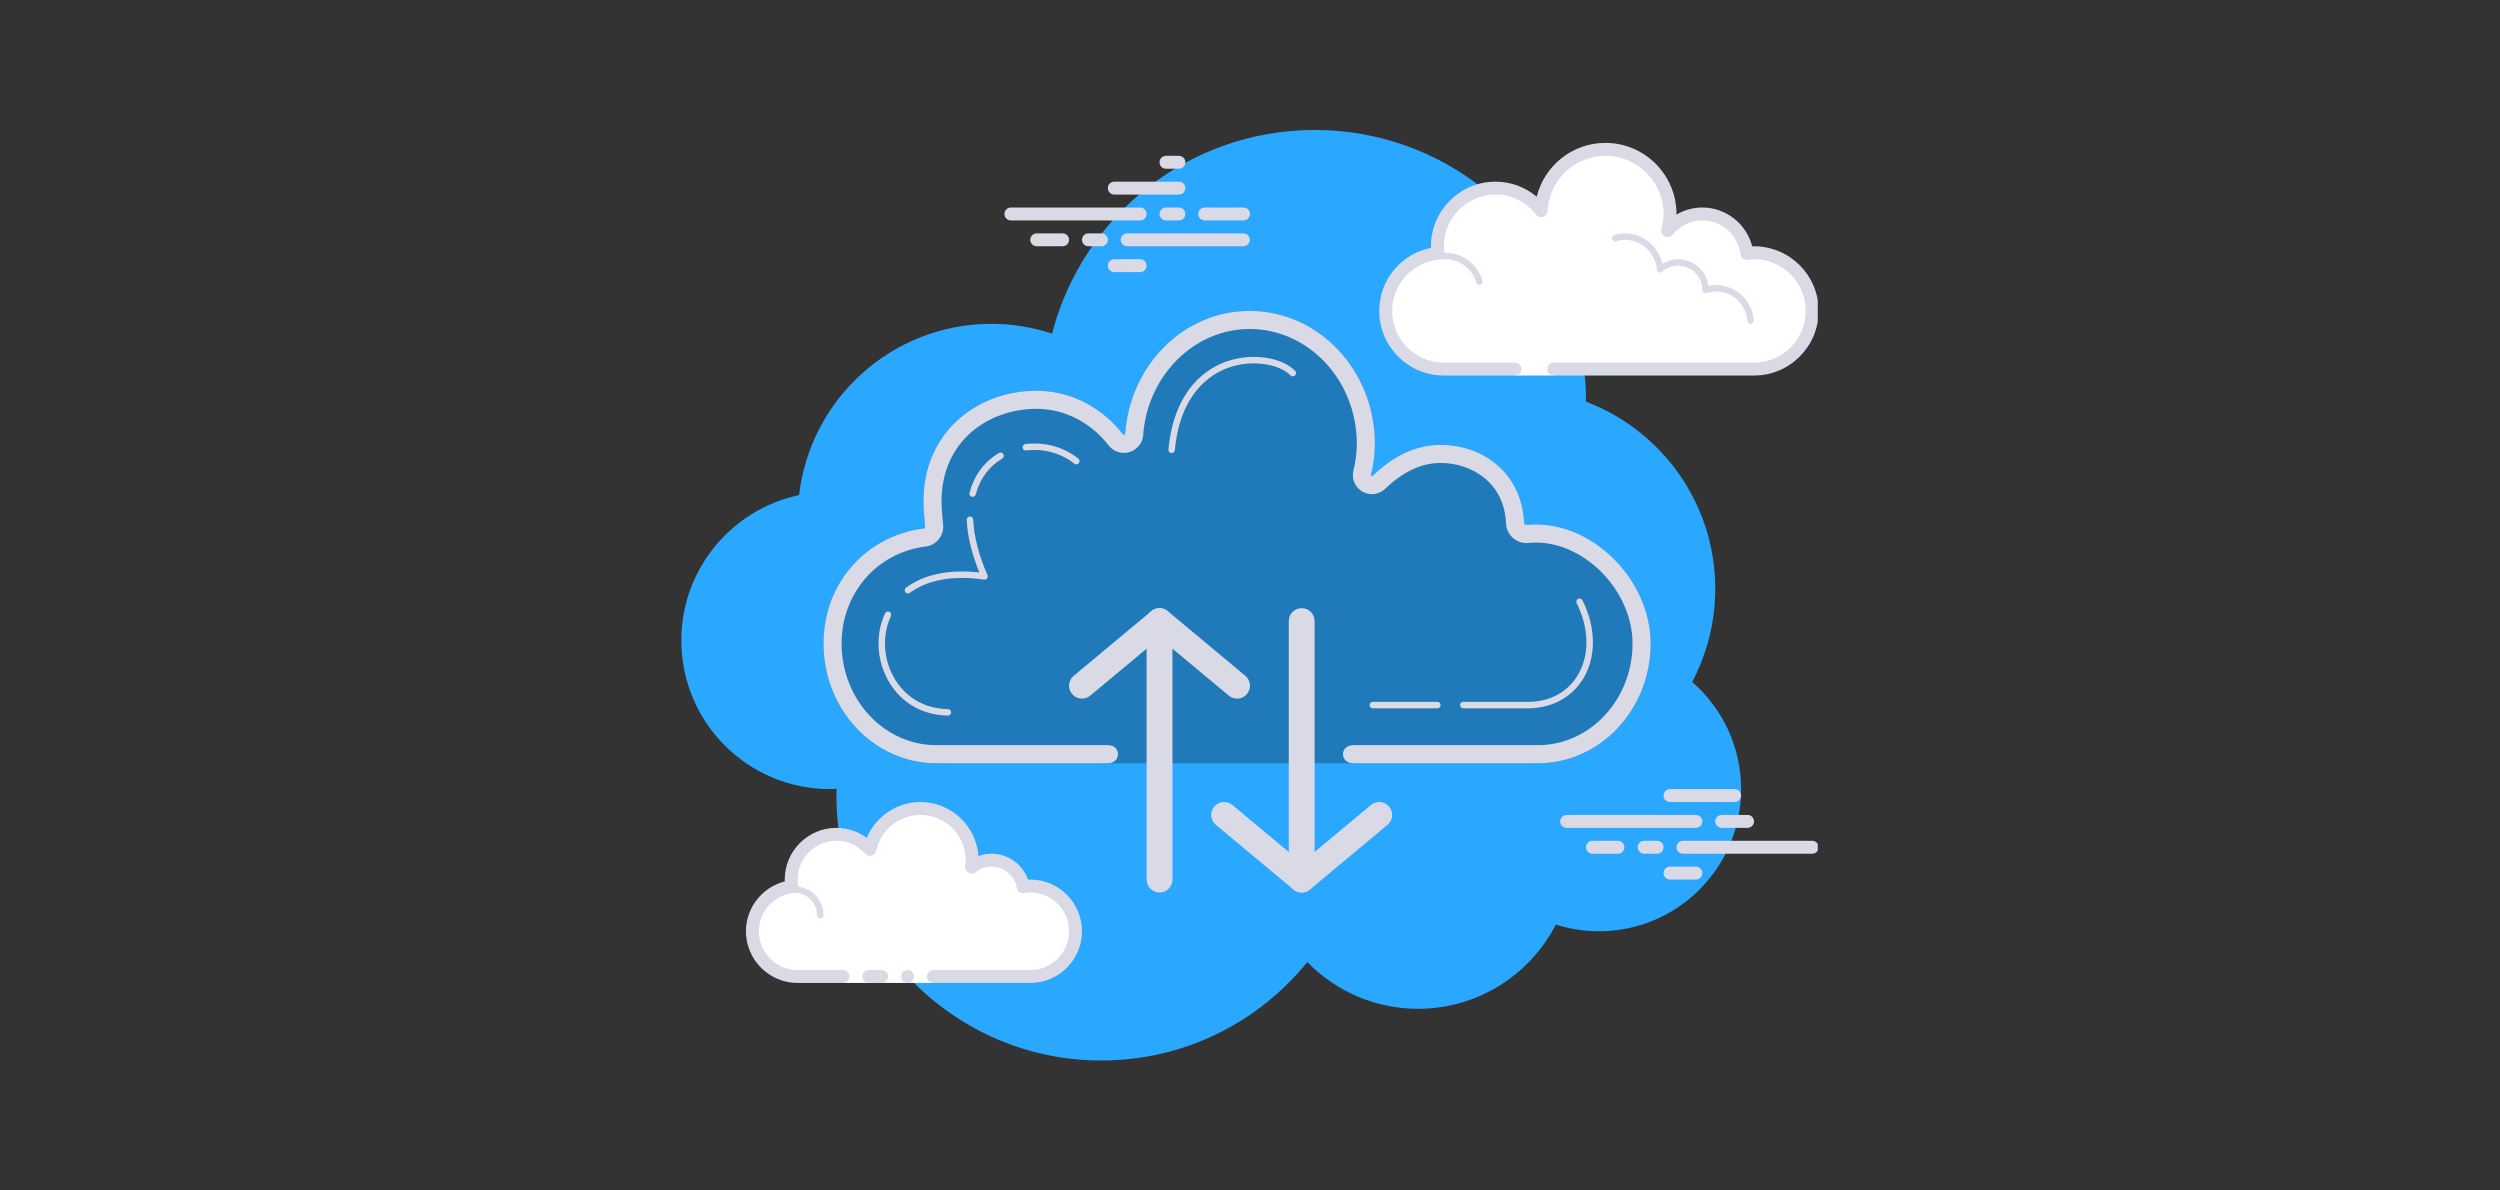 <svg xmlns="http://www.w3.org/2000/svg" xmlns:xlink="http://www.w3.org/1999/xlink" width="840" zoomAndPan="magnify" viewBox="0 0 630 300" height="400" preserveAspectRatio="xMidYMid meet" version="1.0"><rect x="0" y="0" width="630" height="300" fill="#333333" stroke="none"/><defs><clipPath id="cbdc5bee17"><path d="M 171.578 32.754 L 439 32.754 L 439 267.504 L 171.578 267.504 Z M 171.578 32.754 " clip-rule="nonzero"/></clipPath><clipPath id="d487c40cec"><path d="M 347 36 L 458.078 36 L 458.078 95 L 347 95 Z M 347 36 " clip-rule="nonzero"/></clipPath><clipPath id="cb01d37d8a"><path d="M 422 211 L 458.078 211 L 458.078 216 L 422 216 Z M 422 211 " clip-rule="nonzero"/></clipPath></defs><g clip-path="url(#cbdc5bee17)"><path fill="#2aa7ff" d="M 426.43 171.852 C 430.125 164.832 432.242 156.855 432.242 148.371 C 432.242 126.805 418.699 108.449 399.672 101.219 C 399.672 101.195 399.676 101.172 399.676 101.145 C 399.676 63.375 369.055 32.754 331.281 32.754 C 299.418 32.754 272.723 54.578 265.125 84.07 C 260.32 82.492 255.195 81.605 249.859 81.605 C 224.809 81.605 204.191 100.473 201.367 124.766 C 184.418 128.352 171.695 143.383 171.695 161.398 C 171.695 182.082 188.465 198.852 209.152 198.852 C 209.727 198.852 210.297 198.812 210.863 198.781 C 210.852 199.348 210.777 199.906 210.777 200.48 C 210.777 237.352 240.672 267.246 277.543 267.246 C 298.508 267.246 317.195 257.566 329.438 242.445 C 336.531 249.695 346.395 254.219 357.336 254.219 C 372.48 254.219 385.586 245.586 392.074 232.988 C 395.5 234.082 399.145 234.676 402.934 234.676 C 422.719 234.676 438.758 218.637 438.758 198.852 C 438.758 188.066 433.969 178.422 426.43 171.852 Z M 426.43 171.852 " fill-opacity="1" fill-rule="nonzero"/></g><path fill="#ffffff" d="M 391.535 93.004 L 391.535 94.633 L 381.762 94.633 L 381.762 93.004 C 381.762 93.004 367.949 93.004 363.852 93.004 C 355.758 93.004 349.195 86.441 349.195 78.348 C 349.195 70.75 355 64.574 362.402 63.84 C 362.328 63.25 362.223 62.672 362.223 62.062 C 362.223 53.969 368.785 47.406 376.879 47.406 C 381.562 47.406 385.68 49.641 388.363 53.062 C 388.82 44.477 395.863 37.637 404.562 37.637 C 413.555 37.637 420.844 44.93 420.844 53.922 C 420.844 55.375 420.594 56.754 420.234 58.098 C 422.328 55.566 425.445 53.922 428.988 53.922 C 434.789 53.922 439.52 58.27 440.238 63.871 C 440.828 63.801 441.406 63.691 442.016 63.691 C 450.109 63.691 456.672 70.254 456.672 78.348 C 456.672 86.441 450.109 93.004 442.016 93.004 C 433.922 93.004 411.074 93.004 411.074 93.004 Z M 391.535 93.004 " fill-opacity="1" fill-rule="nonzero"/><g clip-path="url(#d487c40cec)"><path fill="#dadae7" d="M 404.562 36.008 C 414.438 36.008 422.473 44.043 422.473 53.922 C 422.473 53.973 422.473 54.023 422.473 54.074 C 424.434 52.918 426.676 52.293 428.988 52.293 C 434.949 52.293 440.098 56.398 441.551 62.082 C 441.703 62.07 441.859 62.062 442.016 62.062 C 450.992 62.062 458.297 69.367 458.297 78.348 C 458.297 87.328 450.992 94.633 442.016 94.633 L 391.535 94.633 C 390.633 94.633 389.906 93.902 389.906 93.004 C 389.906 92.105 390.633 91.375 391.535 91.375 L 442.016 91.375 C 449.199 91.375 455.043 85.531 455.043 78.348 C 455.043 71.164 449.199 65.32 442.016 65.32 C 441.633 65.32 441.266 65.375 440.898 65.426 L 440.438 65.488 C 440.371 65.496 440.305 65.5 440.234 65.5 C 439.434 65.5 438.73 64.898 438.625 64.078 C 438 59.215 433.859 55.551 428.988 55.551 C 426.105 55.551 423.375 56.855 421.492 59.133 C 421.172 59.516 420.707 59.727 420.234 59.727 C 419.98 59.727 419.727 59.668 419.492 59.543 C 418.812 59.195 418.469 58.418 418.668 57.676 C 419.039 56.262 419.215 55.066 419.215 53.922 C 419.215 45.84 412.641 39.266 404.562 39.266 C 396.805 39.266 390.402 45.363 389.988 53.148 C 389.953 53.828 389.5 54.41 388.852 54.617 C 388.691 54.668 388.523 54.695 388.359 54.695 C 387.871 54.695 387.395 54.469 387.082 54.066 C 384.57 50.871 380.855 49.035 376.879 49.035 C 369.691 49.035 363.852 54.879 363.852 62.062 C 363.852 62.445 363.906 62.812 363.953 63.18 L 364.016 63.641 C 364.07 64.078 363.945 64.512 363.672 64.855 C 363.398 65.195 362.996 65.414 362.562 65.457 C 355.867 66.125 350.824 71.668 350.824 78.348 C 350.824 85.531 356.664 91.375 363.852 91.375 L 381.762 91.375 C 382.66 91.375 383.391 92.105 383.391 93.004 C 383.391 93.902 382.66 94.633 381.762 94.633 L 363.852 94.633 C 354.871 94.633 347.566 87.328 347.566 78.348 C 347.566 70.543 353.066 63.977 360.602 62.465 C 360.598 62.332 360.594 62.199 360.594 62.062 C 360.594 53.086 367.898 45.781 376.879 45.781 C 380.707 45.781 384.344 47.133 387.242 49.57 C 389.191 41.742 396.238 36.008 404.562 36.008 Z M 404.562 36.008 " fill-opacity="1" fill-rule="nonzero"/></g><path fill="#dadae7" d="M 409.445 58.809 C 414.016 58.809 417.941 62.062 418.934 66.43 C 420.129 65.707 421.492 65.32 422.879 65.32 C 426.797 65.32 430.039 68.242 430.543 72.055 C 431.203 71.906 431.832 71.836 432.449 71.836 C 437.43 71.836 441.605 75.742 441.953 80.73 C 441.98 81.18 441.645 81.574 441.195 81.605 C 441.176 81.605 441.156 81.605 441.137 81.605 C 440.715 81.605 440.355 81.277 440.328 80.848 C 440.039 76.711 436.578 73.461 432.449 73.461 C 431.703 73.461 430.918 73.598 430.047 73.875 C 429.973 73.898 429.898 73.91 429.828 73.91 C 429.648 73.91 429.469 73.844 429.32 73.734 C 429.109 73.582 428.988 73.316 428.988 73.055 C 428.988 69.688 426.246 66.949 422.879 66.949 C 421.426 66.949 420 67.496 418.871 68.488 C 418.719 68.625 418.527 68.695 418.332 68.695 C 418.23 68.695 418.129 68.676 418.031 68.633 C 417.746 68.52 417.551 68.25 417.527 67.941 C 417.188 63.73 413.641 60.434 409.445 60.434 C 408.77 60.434 408.062 60.547 407.227 60.785 C 407.148 60.809 407.07 60.816 406.996 60.816 C 406.641 60.816 406.324 60.578 406.219 60.223 C 406.094 59.789 406.344 59.34 406.777 59.219 C 407.762 58.938 408.613 58.809 409.445 58.809 Z M 409.445 58.809 " fill-opacity="1" fill-rule="nonzero"/><path fill="#dadae7" d="M 364.23 63.691 C 368.551 63.691 372.398 66.613 373.59 70.797 C 373.715 71.23 373.465 71.68 373.031 71.805 C 372.953 71.824 372.879 71.836 372.805 71.836 C 372.453 71.836 372.125 71.602 372.023 71.242 C 371.031 67.758 367.828 65.32 364.23 65.32 C 363.852 65.32 363.48 65.367 363.117 65.414 C 363.078 65.422 363.043 65.426 363.004 65.426 C 362.609 65.426 362.258 65.125 362.203 64.719 C 362.141 64.273 362.453 63.863 362.898 63.805 C 363.336 63.746 363.777 63.691 364.23 63.691 Z M 364.23 63.691 " fill-opacity="1" fill-rule="nonzero"/><path fill="#dadae7" d="M 287.316 55.551 L 254.746 55.551 C 253.848 55.551 253.117 54.82 253.117 53.922 C 253.117 53.023 253.848 52.293 254.746 52.293 L 287.316 52.293 C 288.215 52.293 288.941 53.023 288.941 53.922 C 288.941 54.82 288.215 55.551 287.316 55.551 Z M 287.316 55.551 " fill-opacity="1" fill-rule="nonzero"/><path fill="#dadae7" d="M 297.086 55.551 L 293.828 55.551 C 292.93 55.551 292.199 54.82 292.199 53.922 C 292.199 53.023 292.93 52.293 293.828 52.293 L 297.086 52.293 C 297.984 52.293 298.715 53.023 298.715 53.922 C 298.715 54.82 297.988 55.551 297.086 55.551 Z M 297.086 55.551 " fill-opacity="1" fill-rule="nonzero"/><path fill="#dadae7" d="M 313.34 62.062 L 284.059 62.062 C 283.16 62.062 282.43 61.336 282.43 60.434 C 282.43 59.535 283.16 58.809 284.059 58.809 L 313.34 58.809 C 314.238 58.809 314.969 59.535 314.969 60.434 C 314.969 61.336 314.238 62.062 313.34 62.062 Z M 313.34 62.062 " fill-opacity="1" fill-rule="nonzero"/><path fill="#dadae7" d="M 277.543 62.062 L 274.289 62.062 C 273.387 62.062 272.66 61.336 272.66 60.434 C 272.66 59.535 273.387 58.809 274.289 58.809 L 277.543 58.809 C 278.441 58.809 279.172 59.535 279.172 60.434 C 279.172 61.336 278.445 62.062 277.543 62.062 Z M 277.543 62.062 " fill-opacity="1" fill-rule="nonzero"/><path fill="#dadae7" d="M 267.773 62.062 L 261.262 62.062 C 260.359 62.062 259.633 61.336 259.633 60.434 C 259.633 59.535 260.359 58.809 261.262 58.809 L 267.773 58.809 C 268.672 58.809 269.402 59.535 269.402 60.434 C 269.402 61.336 268.676 62.062 267.773 62.062 Z M 267.773 62.062 " fill-opacity="1" fill-rule="nonzero"/><path fill="#dadae7" d="M 287.316 68.578 L 280.801 68.578 C 279.902 68.578 279.172 67.848 279.172 66.949 C 279.172 66.051 279.902 65.32 280.801 65.32 L 287.316 65.32 C 288.215 65.32 288.941 66.051 288.941 66.949 C 288.941 67.848 288.215 68.578 287.316 68.578 Z M 287.316 68.578 " fill-opacity="1" fill-rule="nonzero"/><path fill="#dadae7" d="M 297.086 39.266 C 296.508 39.266 294.406 39.266 293.828 39.266 C 292.93 39.266 292.199 39.996 292.199 40.895 C 292.199 41.793 292.93 42.523 293.828 42.523 C 294.406 42.523 296.508 42.523 297.086 42.523 C 297.984 42.523 298.715 41.793 298.715 40.895 C 298.715 39.996 297.984 39.266 297.086 39.266 Z M 297.086 39.266 " fill-opacity="1" fill-rule="nonzero"/><path fill="#dadae7" d="M 297.086 45.781 C 296.508 45.781 281.379 45.781 280.801 45.781 C 279.902 45.781 279.172 46.508 279.172 47.406 C 279.172 48.309 279.902 49.035 280.801 49.035 C 281.379 49.035 296.508 49.035 297.086 49.035 C 297.984 49.035 298.715 48.309 298.715 47.406 C 298.715 46.508 297.984 45.781 297.086 45.781 Z M 297.086 45.781 " fill-opacity="1" fill-rule="nonzero"/><path fill="#dadae7" d="M 313.371 52.293 C 312.793 52.293 304.176 52.293 303.598 52.293 C 302.699 52.293 301.969 53.023 301.969 53.922 C 301.969 54.82 302.699 55.551 303.598 55.551 C 304.176 55.551 312.793 55.551 313.371 55.551 C 314.27 55.551 314.996 54.82 314.996 53.922 C 314.996 53.023 314.27 52.293 313.371 52.293 Z M 313.371 52.293 " fill-opacity="1" fill-rule="nonzero"/><path fill="#dadae7" d="M 427.359 208.621 L 394.789 208.621 C 393.891 208.621 393.16 207.891 393.16 206.992 C 393.16 206.094 393.891 205.363 394.789 205.363 L 427.359 205.363 C 428.258 205.363 428.988 206.094 428.988 206.992 C 428.988 207.891 428.258 208.621 427.359 208.621 Z M 427.359 208.621 " fill-opacity="1" fill-rule="nonzero"/><path fill="#dadae7" d="M 440.387 208.621 L 433.871 208.621 C 432.973 208.621 432.242 207.891 432.242 206.992 C 432.242 206.094 432.973 205.363 433.871 205.363 L 440.387 205.363 C 441.285 205.363 442.016 206.094 442.016 206.992 C 442.016 207.891 441.285 208.621 440.387 208.621 Z M 440.387 208.621 " fill-opacity="1" fill-rule="nonzero"/><g clip-path="url(#cb01d37d8a)"><path fill="#dadae7" d="M 456.672 215.137 L 424.102 215.137 C 423.203 215.137 422.473 214.406 422.473 213.508 C 422.473 212.609 423.203 211.879 424.102 211.879 L 456.672 211.879 C 457.57 211.879 458.297 212.609 458.297 213.508 C 458.297 214.406 457.57 215.137 456.672 215.137 Z M 456.672 215.137 " fill-opacity="1" fill-rule="nonzero"/></g><path fill="#dadae7" d="M 417.59 215.137 L 414.332 215.137 C 413.434 215.137 412.703 214.406 412.703 213.508 C 412.703 212.609 413.434 211.879 414.332 211.879 L 417.59 211.879 C 418.488 211.879 419.215 212.609 419.215 213.508 C 419.215 214.406 418.488 215.137 417.59 215.137 Z M 417.59 215.137 " fill-opacity="1" fill-rule="nonzero"/><path fill="#dadae7" d="M 407.719 215.137 L 401.305 215.137 C 400.406 215.137 399.676 214.406 399.676 213.508 C 399.676 212.609 400.406 211.879 401.305 211.879 L 407.719 211.879 C 408.617 211.879 409.348 212.609 409.348 213.508 C 409.348 214.406 408.617 215.137 407.719 215.137 Z M 407.719 215.137 " fill-opacity="1" fill-rule="nonzero"/><path fill="#dadae7" d="M 437.129 202.109 L 420.844 202.109 C 419.945 202.109 419.215 201.379 419.215 200.48 C 419.215 199.582 419.945 198.852 420.844 198.852 L 437.129 198.852 C 438.027 198.852 438.758 199.582 438.758 200.48 C 438.758 201.379 438.031 202.109 437.129 202.109 Z M 437.129 202.109 " fill-opacity="1" fill-rule="nonzero"/><path fill="#dadae7" d="M 427.359 221.648 L 420.844 221.648 C 419.945 221.648 419.215 220.918 419.215 220.02 C 419.215 219.121 419.945 218.391 420.844 218.391 L 427.359 218.391 C 428.258 218.391 428.988 219.121 428.988 220.02 C 428.988 220.918 428.258 221.648 427.359 221.648 Z M 427.359 221.648 " fill-opacity="1" fill-rule="nonzero"/><path fill="#ffffff" d="M 212.406 246.074 C 212.406 246.074 207.305 246.074 201.008 246.074 C 194.715 246.074 189.609 240.973 189.609 234.676 C 189.609 228.875 193.957 224.145 199.559 223.422 C 199.469 222.84 199.379 222.258 199.379 221.648 C 199.379 215.352 204.484 210.25 210.777 210.25 C 214.141 210.25 217.129 211.73 219.215 214.043 C 220.465 208.156 225.684 203.734 231.949 203.734 C 239.145 203.734 244.977 209.57 244.977 216.762 C 244.977 217.387 244.879 217.98 244.793 218.582 C 246.188 217.461 247.934 216.762 249.859 216.762 C 253.859 216.762 257.172 219.652 257.855 223.457 C 258.441 223.363 259.023 223.277 259.633 223.277 C 265.926 223.277 271.031 228.379 271.031 234.676 C 271.031 240.973 265.926 246.074 259.633 246.074 C 253.336 246.074 235.207 246.074 235.207 246.074 L 235.207 247.703 L 212.406 247.703 Z M 212.406 246.074 " fill-opacity="1" fill-rule="nonzero"/><path fill="#dadae7" d="M 206.707 231.418 C 207.156 231.418 207.523 231.055 207.523 230.605 C 207.523 226.621 204.281 223.383 200.297 223.383 C 200.188 223.41 197.898 223.379 196.246 223.824 C 195.812 223.941 195.555 224.387 195.672 224.82 C 195.789 225.258 196.238 225.516 196.672 225.395 C 198.117 225.004 200.254 225.004 200.297 225.012 C 203.383 225.012 205.895 227.52 205.895 230.605 C 205.895 231.055 206.258 231.418 206.707 231.418 Z M 206.707 231.418 " fill-opacity="1" fill-rule="nonzero"/><path fill="#dadae7" d="M 230.32 246.074 C 230.32 246.289 230.277 246.5 230.195 246.699 C 230.113 246.898 229.996 247.074 229.844 247.227 C 229.691 247.379 229.516 247.496 229.316 247.578 C 229.113 247.664 228.906 247.703 228.691 247.703 C 228.477 247.703 228.27 247.664 228.07 247.578 C 227.867 247.496 227.691 247.379 227.539 247.227 C 227.387 247.074 227.27 246.898 227.188 246.699 C 227.105 246.5 227.062 246.289 227.062 246.074 C 227.062 245.859 227.105 245.652 227.188 245.453 C 227.27 245.254 227.387 245.078 227.539 244.922 C 227.691 244.77 227.867 244.652 228.07 244.57 C 228.27 244.488 228.477 244.445 228.691 244.445 C 228.906 244.445 229.113 244.488 229.316 244.57 C 229.516 244.652 229.691 244.77 229.844 244.922 C 229.996 245.078 230.113 245.254 230.195 245.453 C 230.277 245.652 230.32 245.859 230.32 246.074 Z M 230.32 246.074 " fill-opacity="1" fill-rule="nonzero"/><path fill="#dadae7" d="M 201.008 247.703 L 212.406 247.703 C 213.305 247.703 214.035 246.973 214.035 246.074 C 214.035 245.176 213.305 244.445 212.406 244.445 L 201.008 244.445 C 195.621 244.445 191.238 240.062 191.238 234.676 C 191.238 229.805 194.902 225.66 199.766 225.039 C 200.199 224.98 200.594 224.754 200.859 224.402 C 201.121 224.051 201.234 223.605 201.164 223.172 C 201.09 222.672 201.008 222.168 201.008 221.648 C 201.008 216.262 205.391 211.879 210.777 211.879 C 213.547 211.879 216.113 213.035 218.008 215.137 C 218.414 215.586 219.051 215.781 219.633 215.617 C 220.227 215.457 220.68 214.98 220.809 214.383 C 221.918 209.16 226.605 205.363 231.949 205.363 C 238.234 205.363 243.348 210.477 243.348 216.762 C 243.348 217.23 243.277 217.676 243.215 218.125 C 243.121 218.785 243.418 219.551 244 219.883 C 244.586 220.215 245.293 220.27 245.812 219.852 C 247 218.898 248.398 218.391 249.859 218.391 C 253.008 218.391 255.695 220.641 256.254 223.746 C 256.41 224.617 257.219 225.199 258.105 225.066 C 258.609 224.988 259.109 224.906 259.633 224.906 C 265.02 224.906 269.402 229.289 269.402 234.676 C 269.402 240.062 265.02 244.445 259.633 244.445 L 235.207 244.445 C 234.305 244.445 233.578 245.176 233.578 246.074 C 233.578 246.973 234.305 247.703 235.207 247.703 L 259.633 247.703 C 266.816 247.703 272.66 241.859 272.66 234.676 C 272.66 227.492 266.816 221.648 259.633 221.648 C 259.438 221.648 259.254 221.656 259.066 221.668 C 257.715 217.805 254.059 215.137 249.859 215.137 C 248.723 215.137 247.617 215.332 246.566 215.723 C 246.031 208.125 239.68 202.109 231.949 202.109 C 225.984 202.109 220.66 205.777 218.422 211.141 C 216.207 209.52 213.531 208.621 210.777 208.621 C 203.594 208.621 197.75 214.465 197.75 221.648 C 197.75 221.805 197.754 221.957 197.766 222.109 C 192.09 223.57 187.98 228.711 187.98 234.676 C 187.98 241.859 193.824 247.703 201.008 247.703 Z M 201.008 247.703 " fill-opacity="1" fill-rule="nonzero"/><path fill="#dadae7" d="M 218.922 244.445 C 219.438 244.445 221.66 244.445 222.18 244.445 C 223.078 244.445 223.805 245.176 223.805 246.074 C 223.805 246.973 223.078 247.703 222.18 247.703 C 221.66 247.703 219.438 247.703 218.922 247.703 C 218.023 247.703 217.293 246.973 217.293 246.074 C 217.293 245.176 218.023 244.445 218.922 244.445 Z M 218.922 244.445 " fill-opacity="1" fill-rule="nonzero"/><path fill="#2079b8" d="M 235.945 192.336 C 220.246 192.336 207.523 178.828 207.523 162.164 C 207.523 146.711 218.562 134.957 232.668 133.211 C 232.961 133.172 233.168 132.938 233.137 132.648 C 232.992 131.43 232.863 129.727 232.789 128.633 C 231.504 109.922 245.512 98.461 261.211 98.461 C 270.004 98.461 277.777 102.777 282.984 109.445 C 283.164 109.676 283.516 109.57 283.535 109.281 C 284.793 91.996 298.289 78.348 314.898 78.348 C 332.34 78.348 346.48 93.359 346.48 111.875 C 346.48 114.578 346.086 117.164 345.496 119.672 C 345.438 119.91 345.723 120.059 345.906 119.887 C 350.848 115.188 356.434 112.109 363.027 112.109 C 374.078 112.109 383.551 119.547 384.074 131.711 C 384.09 132.059 384.391 132.32 384.746 132.285 C 400.559 130.684 415.961 145.727 415.961 162.164 C 415.961 178.828 403.234 192.336 387.539 192.336 C 371.84 192.336 327.535 192.336 327.535 192.336 C 327.535 192.336 243.891 192.336 235.945 192.336 Z M 235.945 192.336 " fill-opacity="1" fill-rule="nonzero"/><path fill="#dadae7" d="M 311.742 176.055 C 311.004 176.055 310.266 175.805 309.656 175.297 L 292.199 160.754 L 274.742 175.301 C 273.359 176.449 271.305 176.266 270.156 174.883 C 269.004 173.504 269.195 171.449 270.574 170.297 L 290.117 154.016 C 291.324 153.008 293.074 153.008 294.285 154.016 L 313.824 170.297 C 315.207 171.453 315.391 173.504 314.242 174.883 C 313.598 175.652 312.672 176.055 311.742 176.055 Z M 311.742 176.055 " fill-opacity="1" fill-rule="nonzero"/><path fill="#dadae7" d="M 292.199 224.906 C 290.402 224.906 288.941 223.445 288.941 221.648 L 288.941 156.512 C 288.941 154.715 290.402 153.254 292.199 153.254 C 293.996 153.254 295.457 154.715 295.457 156.512 L 295.457 221.648 C 295.457 223.445 293.996 224.906 292.199 224.906 Z M 292.199 224.906 " fill-opacity="1" fill-rule="nonzero"/><path fill="#dadae7" d="M 328.023 224.906 C 327.281 224.906 326.543 224.656 325.941 224.148 L 306.398 207.867 C 305.02 206.715 304.832 204.66 305.984 203.281 C 307.133 201.898 309.184 201.711 310.57 202.863 L 328.023 217.41 L 345.48 202.859 C 346.863 201.707 348.914 201.895 350.066 203.277 C 351.219 204.656 351.031 206.715 349.652 207.863 L 330.109 224.148 C 329.508 224.656 328.77 224.906 328.023 224.906 Z M 328.023 224.906 " fill-opacity="1" fill-rule="nonzero"/><path fill="#dadae7" d="M 328.023 224.906 C 326.227 224.906 324.77 223.445 324.77 221.648 L 324.77 156.512 C 324.77 154.715 326.227 153.254 328.023 153.254 C 329.824 153.254 331.281 154.715 331.281 156.512 L 331.281 221.648 C 331.281 223.445 329.824 224.906 328.023 224.906 Z M 328.023 224.906 " fill-opacity="1" fill-rule="nonzero"/><path fill="#dadae7" d="M 387.07 132.164 C 386.301 132.164 385.52 132.203 384.746 132.281 C 384.723 132.281 384.699 132.285 384.676 132.285 C 384.352 132.285 384.09 132.035 384.07 131.711 C 383.547 119.547 374.074 112.109 363.023 112.109 C 356.43 112.109 350.848 115.188 345.902 119.887 C 345.848 119.938 345.785 119.961 345.723 119.961 C 345.578 119.961 345.453 119.836 345.492 119.672 C 346.078 117.16 346.477 114.578 346.477 111.875 C 346.48 93.359 332.34 78.348 314.898 78.348 C 298.289 78.348 284.793 91.996 283.535 109.285 C 283.523 109.465 283.383 109.57 283.238 109.57 C 283.148 109.57 283.059 109.531 282.988 109.445 C 277.781 102.781 270.008 98.461 261.211 98.461 C 245.512 98.461 231.504 109.922 232.789 128.633 C 232.863 129.723 232.992 131.43 233.137 132.645 C 233.168 132.934 232.965 133.168 232.668 133.203 C 218.562 134.957 207.523 146.711 207.523 162.164 C 207.523 178.828 220.246 192.336 235.945 192.336 C 239.582 192.336 259.09 192.336 279.172 192.336 C 282.543 192.336 282.621 187.777 279.172 187.777 L 235.945 187.777 C 222.785 187.777 212.082 176.289 212.082 162.164 C 212.082 149.527 220.977 139.254 233.23 137.734 C 236.008 137.391 237.992 134.867 237.664 132.109 C 237.527 130.957 237.406 129.352 237.336 128.324 C 236.852 121.242 238.863 115.066 243.16 110.465 C 247.578 105.734 254.152 103.023 261.207 103.023 C 268.18 103.023 274.809 106.387 279.391 112.25 C 280.32 113.445 281.723 114.133 283.234 114.133 C 285.77 114.133 287.898 112.148 288.082 109.613 C 289.172 94.637 300.949 82.906 314.898 82.906 C 329.801 82.906 341.922 95.898 341.922 111.871 C 341.922 113.957 341.648 116.109 341.055 118.633 C 340.719 120.066 341.051 121.551 341.965 122.703 C 342.879 123.855 344.25 124.52 345.727 124.52 C 346.969 124.52 348.145 124.047 349.043 123.191 C 353.664 118.801 358.238 116.668 363.027 116.668 C 370.652 116.668 379.07 121.438 379.52 131.91 C 379.641 134.68 381.906 136.848 384.676 136.848 L 384.973 136.844 L 385.203 136.82 C 385.816 136.758 386.445 136.727 387.07 136.727 C 399.574 136.727 411.398 149.09 411.398 162.164 C 411.398 176.289 400.691 187.781 387.535 187.781 L 341.051 187.781 C 337.562 187.781 337.543 192.34 341.051 192.34 C 355.414 192.34 377.414 192.34 387.539 192.34 C 403.234 192.336 415.961 178.828 415.961 162.164 C 415.961 146.531 402.035 132.164 387.07 132.164 Z M 387.07 132.164 " fill-opacity="1" fill-rule="nonzero"/><path fill="#dadae7" d="M 295.254 114.172 C 295.23 114.172 295.203 114.172 295.176 114.172 C 294.727 114.129 294.402 113.73 294.441 113.285 C 295.895 97.93 304.242 92.793 309.086 91.098 C 316.117 88.641 323.395 90.367 326.375 93.457 C 326.688 93.777 326.676 94.297 326.352 94.609 C 326.027 94.922 325.516 94.914 325.199 94.59 C 322.629 91.93 315.945 90.426 309.625 92.637 C 305.145 94.203 297.426 98.988 296.062 113.438 C 296.023 113.855 295.668 114.172 295.254 114.172 Z M 295.254 114.172 " fill-opacity="1" fill-rule="nonzero"/><path fill="#dadae7" d="M 238.871 180.328 C 238.867 180.328 238.859 180.328 238.855 180.328 C 232.645 180.219 227.465 177.344 224.266 172.234 C 220.926 166.898 220.453 160.129 223.031 154.566 C 223.219 154.156 223.707 153.977 224.113 154.168 C 224.52 154.355 224.699 154.84 224.512 155.25 C 222.16 160.32 222.594 166.496 225.645 171.367 C 228.547 175.992 233.246 178.598 238.887 178.699 C 239.336 178.703 239.691 179.074 239.688 179.523 C 239.676 179.973 239.312 180.328 238.871 180.328 Z M 238.871 180.328 " fill-opacity="1" fill-rule="nonzero"/><path fill="#dadae7" d="M 228.801 149.559 C 228.555 149.559 228.309 149.445 228.148 149.23 C 227.879 148.867 227.957 148.355 228.32 148.09 C 232.863 144.73 239.238 143.418 246.801 144.262 C 244.855 139.492 243.785 135.035 243.621 131 C 243.605 130.547 243.953 130.172 244.402 130.152 C 244.883 130.113 245.23 130.484 245.25 130.934 C 245.418 135.133 246.629 139.844 248.844 144.926 C 248.965 145.195 248.926 145.508 248.746 145.742 C 248.566 145.977 248.27 146.094 247.984 146.055 C 240.227 144.934 233.762 146.094 229.289 149.398 C 229.141 149.508 228.973 149.559 228.801 149.559 Z M 228.801 149.559 " fill-opacity="1" fill-rule="nonzero"/><path fill="#dadae7" d="M 245.098 125.199 C 245.027 125.199 244.957 125.188 244.887 125.172 C 244.453 125.055 244.195 124.609 244.312 124.176 C 245.473 119.809 248.039 116.34 251.73 114.152 C 252.117 113.922 252.617 114.051 252.844 114.438 C 253.074 114.824 252.945 115.324 252.562 115.555 C 249.246 117.52 246.938 120.648 245.887 124.594 C 245.785 124.957 245.457 125.199 245.098 125.199 Z M 245.098 125.199 " fill-opacity="1" fill-rule="nonzero"/><path fill="#dadae7" d="M 271.234 117.023 C 271.055 117.023 270.879 116.965 270.727 116.844 C 267.406 114.191 262.984 112.977 258.602 113.516 C 258.133 113.582 257.75 113.25 257.695 112.805 C 257.637 112.359 257.957 111.953 258.402 111.898 C 263.211 111.305 268.082 112.641 271.742 115.566 C 272.094 115.848 272.152 116.363 271.871 116.715 C 271.707 116.918 271.473 117.023 271.234 117.023 Z M 271.234 117.023 " fill-opacity="1" fill-rule="nonzero"/><path fill="#dadae7" d="M 385.02 178.496 L 368.734 178.496 C 368.285 178.496 367.922 178.133 367.922 177.68 C 367.922 177.23 368.285 176.867 368.734 176.867 L 385.02 176.867 C 390.453 176.867 394.887 174.535 397.508 170.297 C 400.609 165.277 400.543 158.434 397.316 151.992 C 397.117 151.586 397.277 151.098 397.684 150.902 C 398.086 150.699 398.57 150.863 398.773 151.266 C 402.25 158.215 402.293 165.652 398.891 171.156 C 396.008 175.82 390.953 178.496 385.02 178.496 Z M 385.02 178.496 " fill-opacity="1" fill-rule="nonzero"/><path fill="#dadae7" d="M 362.223 178.496 L 345.938 178.496 C 345.488 178.496 345.125 178.133 345.125 177.68 C 345.125 177.23 345.488 176.867 345.938 176.867 L 362.223 176.867 C 362.672 176.867 363.035 177.23 363.035 177.68 C 363.035 178.133 362.672 178.496 362.223 178.496 Z M 362.223 178.496 " fill-opacity="1" fill-rule="nonzero"/></svg>